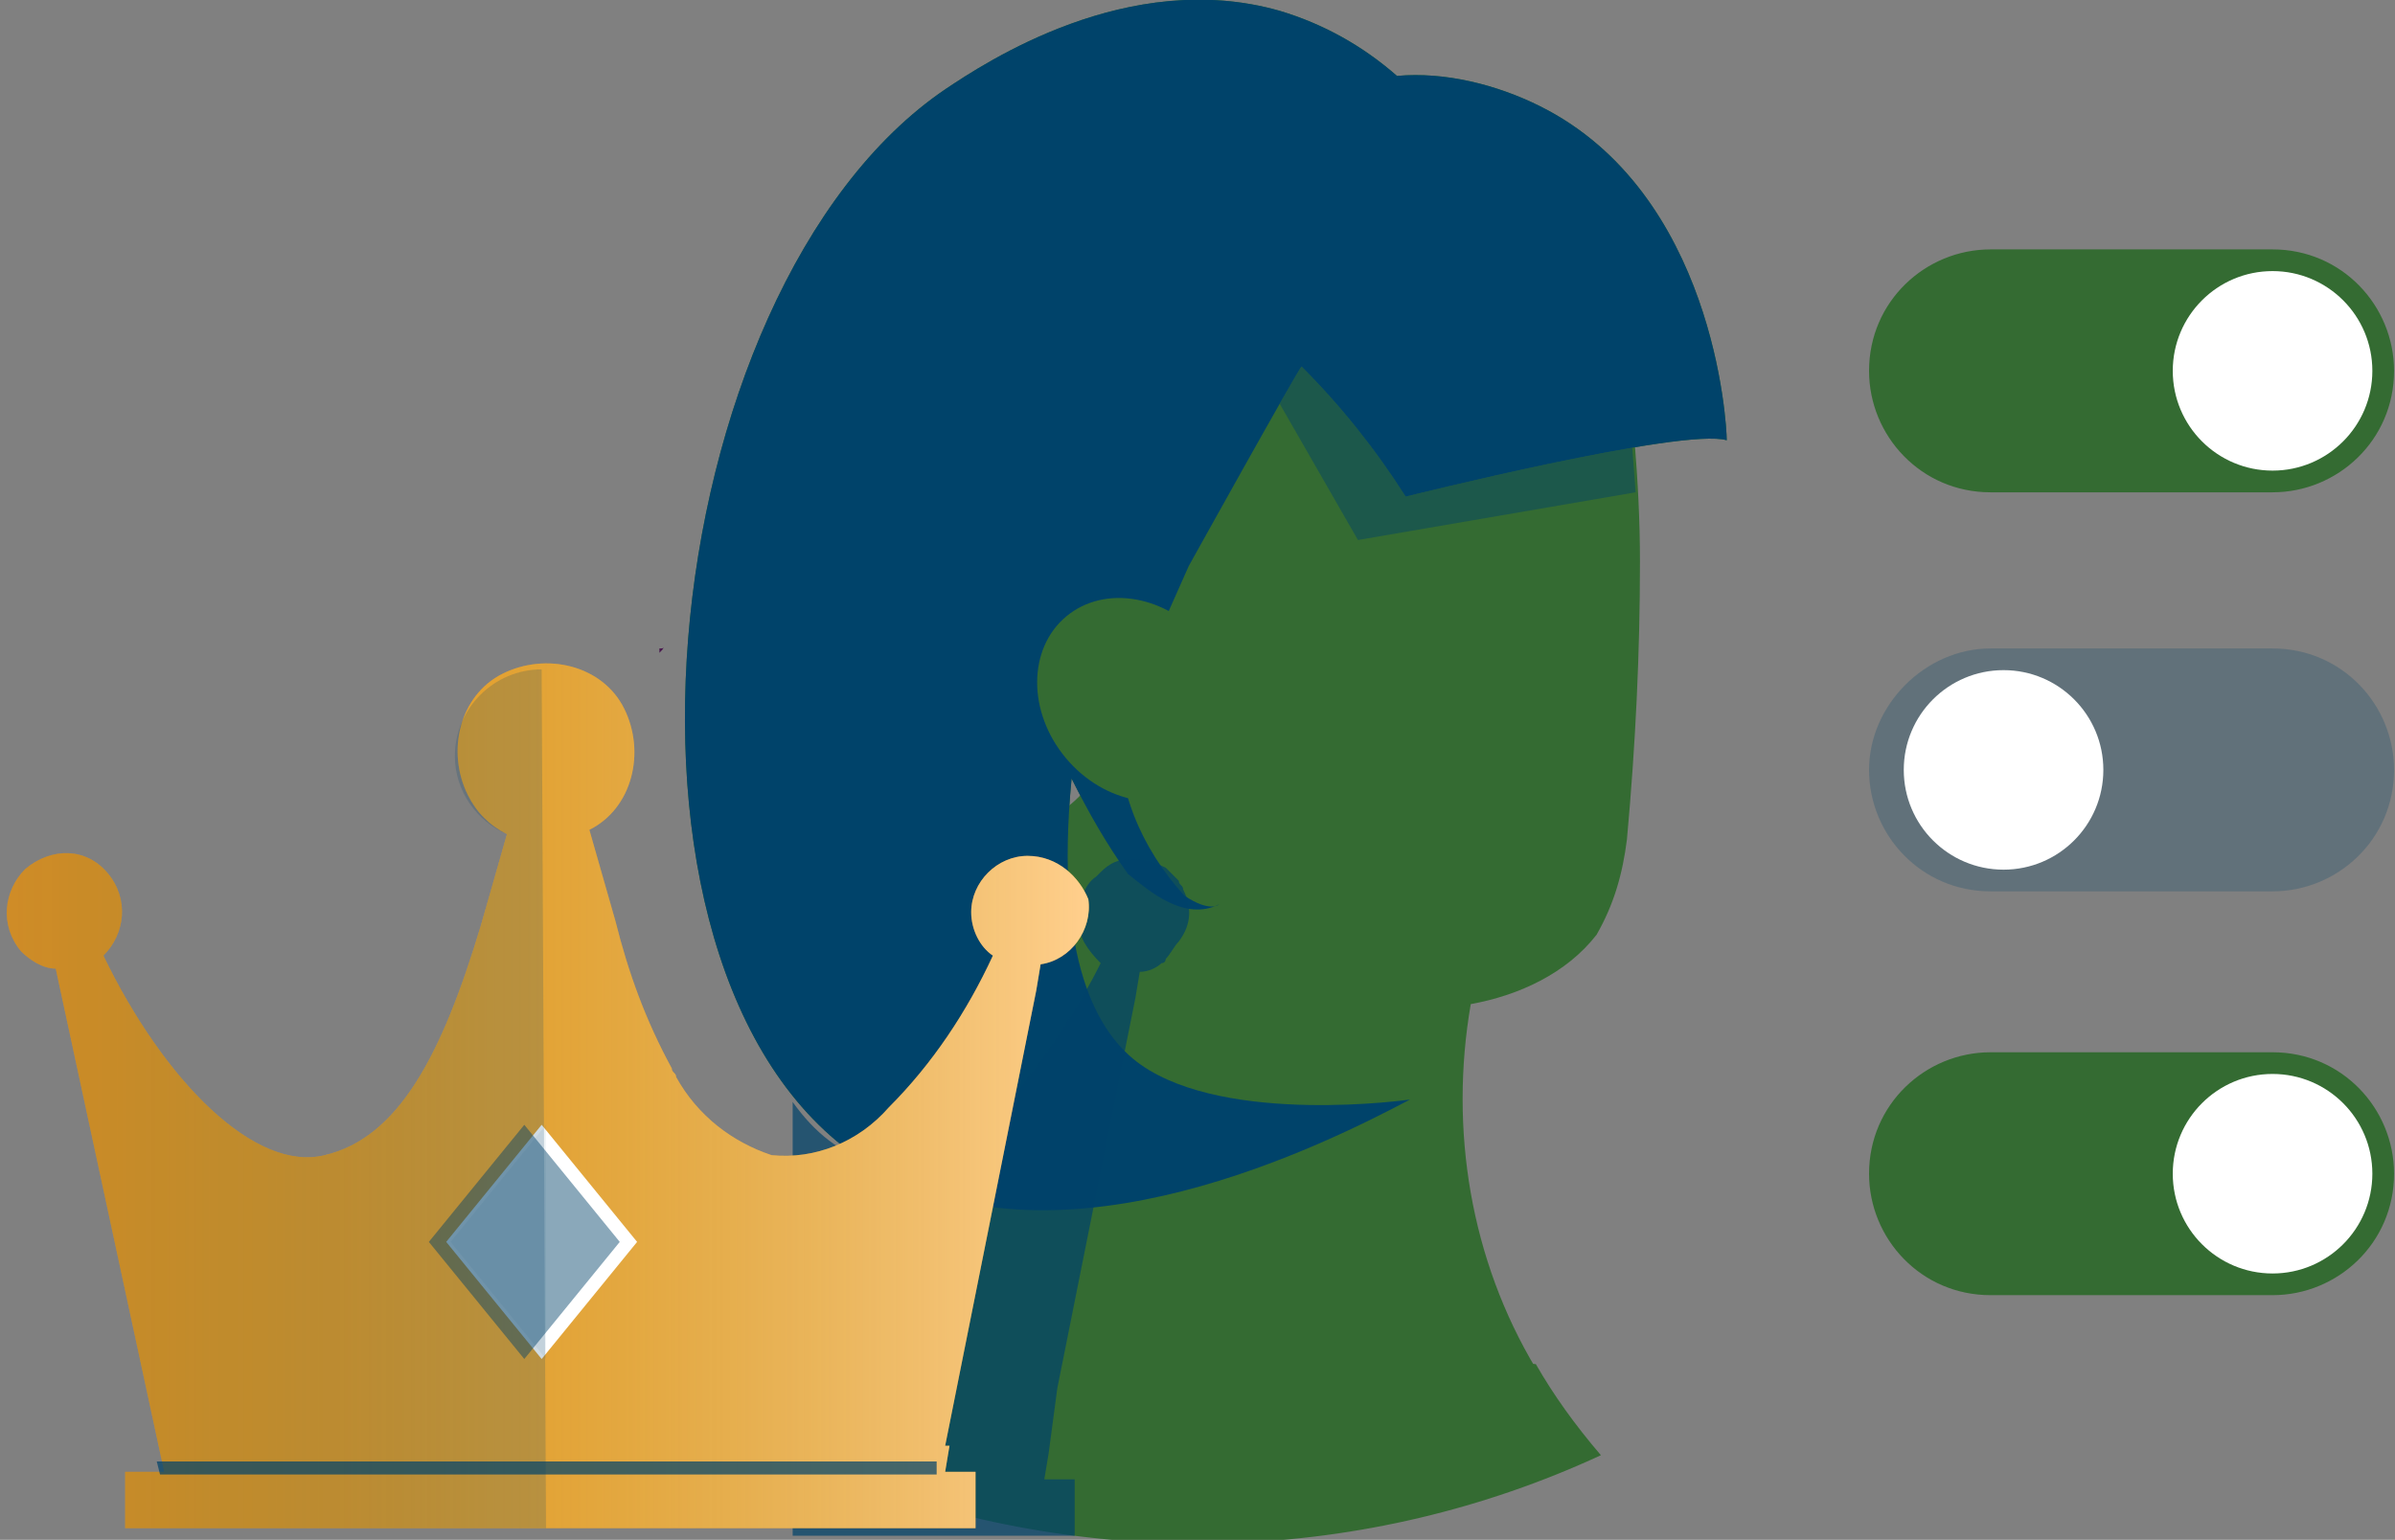 <?xml version="1.0" encoding="utf-8"?>
<!-- Generator: Adobe Illustrator 23.0.4, SVG Export Plug-In . SVG Version: 6.00 Build 0)  -->
<svg version="1.1" id="Layer_1" xmlns="http://www.w3.org/2000/svg" xmlns:xlink="http://www.w3.org/1999/xlink" x="0px" y="0px"
	 viewBox="0 0 55.2 35.5" style="enable-background:new 0 0 55.2 35.5;" xml:space="preserve">
<rect x="0" y="0" width="55.2" height="35.5" fill="#808080" stroke="none"/>
<style type="text/css">
	.st0{fill:#48164D;}
	.st1{fill:#346B32;}
	.st2{opacity:0.46;fill:#00436A;enable-background:new    ;}
	.st3{fill:#00436A;}
	.st4{opacity:0.71;fill:#00436A;enable-background:new    ;}
	.st5{fill:#FF9E17;}
	.st6{fill:url(#Path_515_1_);}
	.st7{fill:#FFFFFF;}
	.st8{opacity:0.19;fill:#00436A;enable-background:new    ;}
	.st9{opacity:6.000000e-02;fill:#00436A;enable-background:new    ;}
	.st10{clip-path:url(#SVGID_2_);}
	.st11{opacity:0.24;fill:#00436A;enable-background:new    ;}
</style>
<g id="Group_1159" transform="translate(121.784 145.35)">
	<g id="Group_1155" transform="translate(0 0)">
		<g id="Group_1150" transform="translate(14.414)">
			<path id="Path_507" class="st0" d="M-120.9-130.5c0,0.1,0,0.1-0.1,0.2l0-0.1C-120.9-130.4-120.9-130.4-120.9-130.5
				C-120.9-130.5-120.9-130.5-120.9-130.5z"/>
			<path id="Path_508" class="st1" d="M-98.4-132.4c0-1.9-0.2-3.7-0.4-5.5c0-0.1,0-0.2,0-0.3c-1.3,0.5-2.4,0.4-3.7,0.9
				c-1.1,0.4-4.1-3.9-5.1-3.3c-1.9,1.1-1.4,7.6-2.2,9.6c-0.6-0.6-1.9-0.1-2.1,0.8c-0.2,0.9,0.1,1.7,0.8,2.3c0.8,0.8-2.4,2.2-1.3,1.9
				c-0.1,1.6,0.8,2.4,0.7,4c-0.1,0.7-0.7,1.5-0.7,2.2c0,0.2,0.1-0.2,0,0c-0.2,0.3,3.2,0.7,2.9,0.8c-1.9,0.5-3.7,1.3-5.4,2.2
				c1,0.5,2,0.9,3,1.2c1.2,0.3,2.4,0.6,3.6,0.8c2.5,0.5,5,0.8,7.5,1c-1.5-2.5-2-5.5-1.5-8.4c1.1-0.2,2.2-0.7,2.9-1.6
				c0.4-0.7,0.6-1.4,0.7-2.2C-98.5-128.2-98.4-130.3-98.4-132.4z"/>
			<path id="Path_509" class="st1" d="M-100.8-113.9c-2.5-0.2-5-0.5-7.5-1c-1.2-0.2-2.4-0.5-3.6-0.8l0,0c-1-0.3-2-0.7-3-1.2
				c-0.2-0.1-0.4-0.2-0.6-0.3c-2.2,0.7-4.3,1.7-6.2,3.1c0.5,0.3,0.9,0.7,1.4,1c1.2,0.8,2.5,1.4,3.8,1.9c0.9-1,1.8-2,2.8-2.9
				c0.4-0.3,0.7-0.7,1.1-1c-0.4,0.3-0.7,0.7-1.1,1c-1,0.9-1.9,1.9-2.8,2.9c5.6,2.1,11.8,1.9,17.2-0.6
				C-99.9-112.5-100.4-113.2-100.8-113.9z"/>
			<path id="Path_510" class="st2" d="M-108-138.3l3.1,5.4l6.4-1.1l-0.5-6.6L-108-138.3z"/>
			<path id="Path_511" class="st1" d="M-100.7-142.9c-1-0.5-2.2-0.8-3.3-0.7c-0.8-0.7-1.7-1.2-2.7-1.5c-3.5-1-6.8,1.2-7.7,1.8
				c-6.8,4.6-8.5,20.9-1.6,24.9c4.3,2.5,10.4-0.6,12.3-1.6c0,0-4.2,0.6-6.2-0.8c-1-0.7-2-2.4-1.6-6.6c0.4,0.8,0.8,1.5,1.3,2.2
				c0.5,0.4,1.3,1.1,2.1,0.7c0,0-0.2,0.2-0.8-0.2c-1-1.1-1.6-2.5-1.5-4l1.6-3.6c0,0,2.5-4.5,2.6-4.6c0.9,0.9,1.7,1.9,2.4,3
				c0,0,6.4-1.6,7.4-1.3C-96.4-135.6-96.7-140.9-100.7-142.9z"/>
			<path id="Path_512" class="st3" d="M-100.7-142.9c-1-0.5-2.2-0.8-3.3-0.7c-0.8-0.7-1.7-1.2-2.7-1.5c-3.5-1-6.8,1.2-7.7,1.8
				c-6.8,4.6-8.5,20.9-1.6,24.9c4.3,2.5,10.4-0.6,12.3-1.6c0,0-4.2,0.6-6.2-0.8c-1-0.7-2-2.4-1.6-6.6c0.4,0.8,0.8,1.5,1.3,2.2
				c0.5,0.4,1.3,1.1,2.1,0.7c0,0-0.2,0.2-0.8-0.2c-1-1.1-1.6-2.5-1.5-4l1.6-3.6c0,0,2.5-4.5,2.6-4.6c0.9,0.9,1.7,1.9,2.4,3
				c0,0,6.4-1.6,7.4-1.3C-96.4-135.6-96.7-140.9-100.7-142.9z"/>
			
				<ellipse id="Ellipse_91" transform="matrix(0.768 -0.64 0.64 0.768 57.223 -100.458)" class="st1" cx="-110.1" cy="-129.2" rx="2.1" ry="2.5"/>
		</g>
		<g id="Group_1151" transform="translate(18.285 19.856)">
			<path id="Path_513" class="st4" d="M-112.8-144.7c0-0.1-0.1-0.1-0.1-0.2c0,0-0.1-0.1-0.1-0.1c-0.1-0.1-0.1-0.1-0.2-0.2
				c-0.2-0.1-0.5-0.2-0.7-0.2c0,0-0.1,0-0.1,0c-0.3,0-0.5,0.1-0.7,0.3c0,0-0.1,0.1-0.1,0.1c-0.3,0.2-0.4,0.6-0.4,1c0,0,0,0.1,0,0.1
				c0,0.3,0.2,0.6,0.5,0.9c-0.5,1-1.1,1.9-1.8,2.8c-0.2,0.2-0.4,0.5-0.7,0.7c-0.7,0.8-1.7,1.2-2.7,1.1c-0.8-0.2-1.4-0.7-1.9-1.4v10
				h6.5v-1.3h-0.7l0.1-0.6h0l0.2-1.5l1.8-9h0l0.1-0.6c0.2,0,0.4-0.1,0.5-0.2c0.1,0,0.1-0.1,0.1-0.1c0.1-0.1,0.2-0.3,0.3-0.4
				C-112.6-143.9-112.6-144.3-112.8-144.7L-112.8-144.7z"/>
		</g>
		<g id="Group_1154" transform="translate(0 15.382)">
			<path id="Path_514" class="st5" d="M-98.1-141c-0.7,0-1.3,0.6-1.3,1.3c0,0.4,0.2,0.8,0.5,1c-0.6,1.3-1.4,2.5-2.4,3.5
				c-0.7,0.8-1.7,1.2-2.7,1.1c-0.9-0.3-1.7-0.9-2.2-1.8c0-0.1-0.1-0.1-0.1-0.2l0,0c-0.6-1.1-1-2.2-1.3-3.4c-0.2-0.7-0.4-1.4-0.6-2.1
				c1-0.5,1.3-1.8,0.8-2.8c-0.5-1-1.8-1.3-2.8-0.8c-1,0.5-1.3,1.8-0.8,2.8c0.2,0.4,0.5,0.7,0.9,0.9c-0.2,0.7-0.4,1.4-0.6,2.1
				c-0.9,3-1.9,4.9-3.6,5.3c-1.6,0.4-3.7-1.7-5.1-4.6c0.5-0.5,0.6-1.3,0.1-1.9s-1.3-0.6-1.9-0.1c-0.5,0.5-0.6,1.3-0.1,1.9
				c0.2,0.2,0.5,0.4,0.8,0.4l2.5,11.6h-0.9v1.3h19.6v-1.3h-0.7l0.1-0.6h-0.1l2.1-10.5h0l0.1-0.6c0.7-0.1,1.2-0.8,1.1-1.5
				C-96.9-140.5-97.4-141-98.1-141L-98.1-141z"/>
			
				<linearGradient id="Path_515_1_" gradientUnits="userSpaceOnUse" x1="-233.008" y1="122.148" x2="-232.008" y2="122.148" gradientTransform="matrix(25.042 0 0 -19.936 5713.201 2299.72)">
				<stop  offset="1.000000e-02" style="stop-color:#1E6D2F;stop-opacity:0"/>
				<stop  offset="0.999" style="stop-color:#FFFFFF;stop-opacity:0.502"/>
			</linearGradient>
			<path id="Path_515" class="st6" d="M-98.1-141c-0.7,0-1.3,0.6-1.3,1.3c0,0.4,0.2,0.8,0.5,1c-0.6,1.3-1.4,2.5-2.4,3.5
				c-0.7,0.8-1.7,1.2-2.7,1.1c-0.9-0.3-1.7-0.9-2.2-1.8c0-0.1-0.1-0.1-0.1-0.2l0,0c-0.6-1.1-1-2.2-1.3-3.4c-0.2-0.7-0.4-1.4-0.6-2.1
				c1-0.5,1.3-1.8,0.8-2.8c-0.5-1-1.8-1.3-2.8-0.8c-1,0.5-1.3,1.8-0.8,2.8c0.2,0.4,0.5,0.7,0.9,0.9c-0.2,0.7-0.4,1.4-0.6,2.1
				c-0.9,3-1.9,4.9-3.6,5.3c-1.6,0.4-3.7-1.7-5.1-4.6c0.5-0.5,0.6-1.3,0.1-1.9s-1.3-0.6-1.9-0.1c-0.5,0.5-0.6,1.3-0.1,1.9
				c0.2,0.2,0.5,0.4,0.8,0.4l2.5,11.6h-0.9v1.3h19.6v-1.3h-0.7l0.1-0.6h-0.1l2.1-10.5h0l0.1-0.6c0.7-0.1,1.2-0.8,1.1-1.5
				C-96.9-140.5-97.4-141-98.1-141L-98.1-141z"/>
			<path id="Path_516" class="st7" d="M-107.1-132.1l-2.2,2.7l-2.2-2.7l2.2-2.7L-107.1-132.1z"/>
			<path id="Path_517" class="st2" d="M-107.5-132.1l-2.2,2.7l-2.2-2.7l2.2-2.7L-107.5-132.1z"/>
			<path id="Path_518" class="st8" d="M-109.3-145.3c-1.1,0-2,0.9-2,2c0,0.8,0.5,1.5,1.2,1.8c-0.2,0.7-0.4,1.4-0.6,2.1
				c-0.9,3-1.9,4.9-3.6,5.3c-1.6,0.4-3.7-1.7-5.1-4.6c0.5-0.5,0.6-1.3,0.1-1.9s-1.3-0.6-1.9-0.1c-0.5,0.5-0.6,1.3-0.1,1.9
				c0.2,0.2,0.5,0.4,0.8,0.4l2.5,11.6h-0.9v1.3h9.7L-109.3-145.3L-109.3-145.3z"/>
			<path id="Path_519" class="st9" d="M-111.4-132.1l2.2-2.7v5.4L-111.4-132.1z"/>
			<g id="Group_1153" transform="translate(3.204 16.562)">
				<g>
					<defs>
						<polygon id="SVGID_1_" points="-121.3,-143.3 -103.3,-143.3 -103,-145.3 -121.8,-145.3 						"/>
					</defs>
					<clipPath id="SVGID_2_">
						<use xlink:href="#SVGID_1_"  style="overflow:visible;"/>
					</clipPath>
					<g id="Group_1152" class="st10">
						<rect id="Rectangle_2532" x="-121.4" y="-143.6" class="st4" width="18" height="0.5"/>
					</g>
				</g>
			</g>
		</g>
	</g>
	<g id="Group_1158" transform="translate(43.094 5.7)">
		<g id="Group_1156">
			<path id="Rectangle_2533" class="st1" d="M-119-145.3h6.5c1.6,0,2.8,1.3,2.8,2.8l0,0c0,1.6-1.3,2.8-2.8,2.8h-6.5
				c-1.6,0-2.8-1.3-2.8-2.8l0,0C-121.8-144.1-120.5-145.3-119-145.3z"/>
			<circle id="Ellipse_92" class="st7" cx="-112.5" cy="-142.5" r="2.3"/>
		</g>
		<path id="Rectangle_2534" class="st11" d="M-119-136.1h6.5c1.6,0,2.8,1.3,2.8,2.8l0,0c0,1.6-1.3,2.8-2.8,2.8h-6.5
			c-1.6,0-2.8-1.3-2.8-2.8l0,0C-121.8-134.8-120.5-136.1-119-136.1z"/>
		<circle id="Ellipse_93" class="st7" cx="-118.7" cy="-133.3" r="2.3"/>
		<g id="Group_1157" transform="translate(0 18.51)">
			<path id="Rectangle_2535" class="st1" d="M-119-145.3h6.5c1.6,0,2.8,1.3,2.8,2.8l0,0c0,1.6-1.3,2.8-2.8,2.8h-6.5
				c-1.6,0-2.8-1.3-2.8-2.8l0,0C-121.8-144.1-120.5-145.3-119-145.3z"/>
			<circle id="Ellipse_94" class="st7" cx="-112.5" cy="-142.5" r="2.3"/>
		</g>
	</g>
</g>
</svg>
